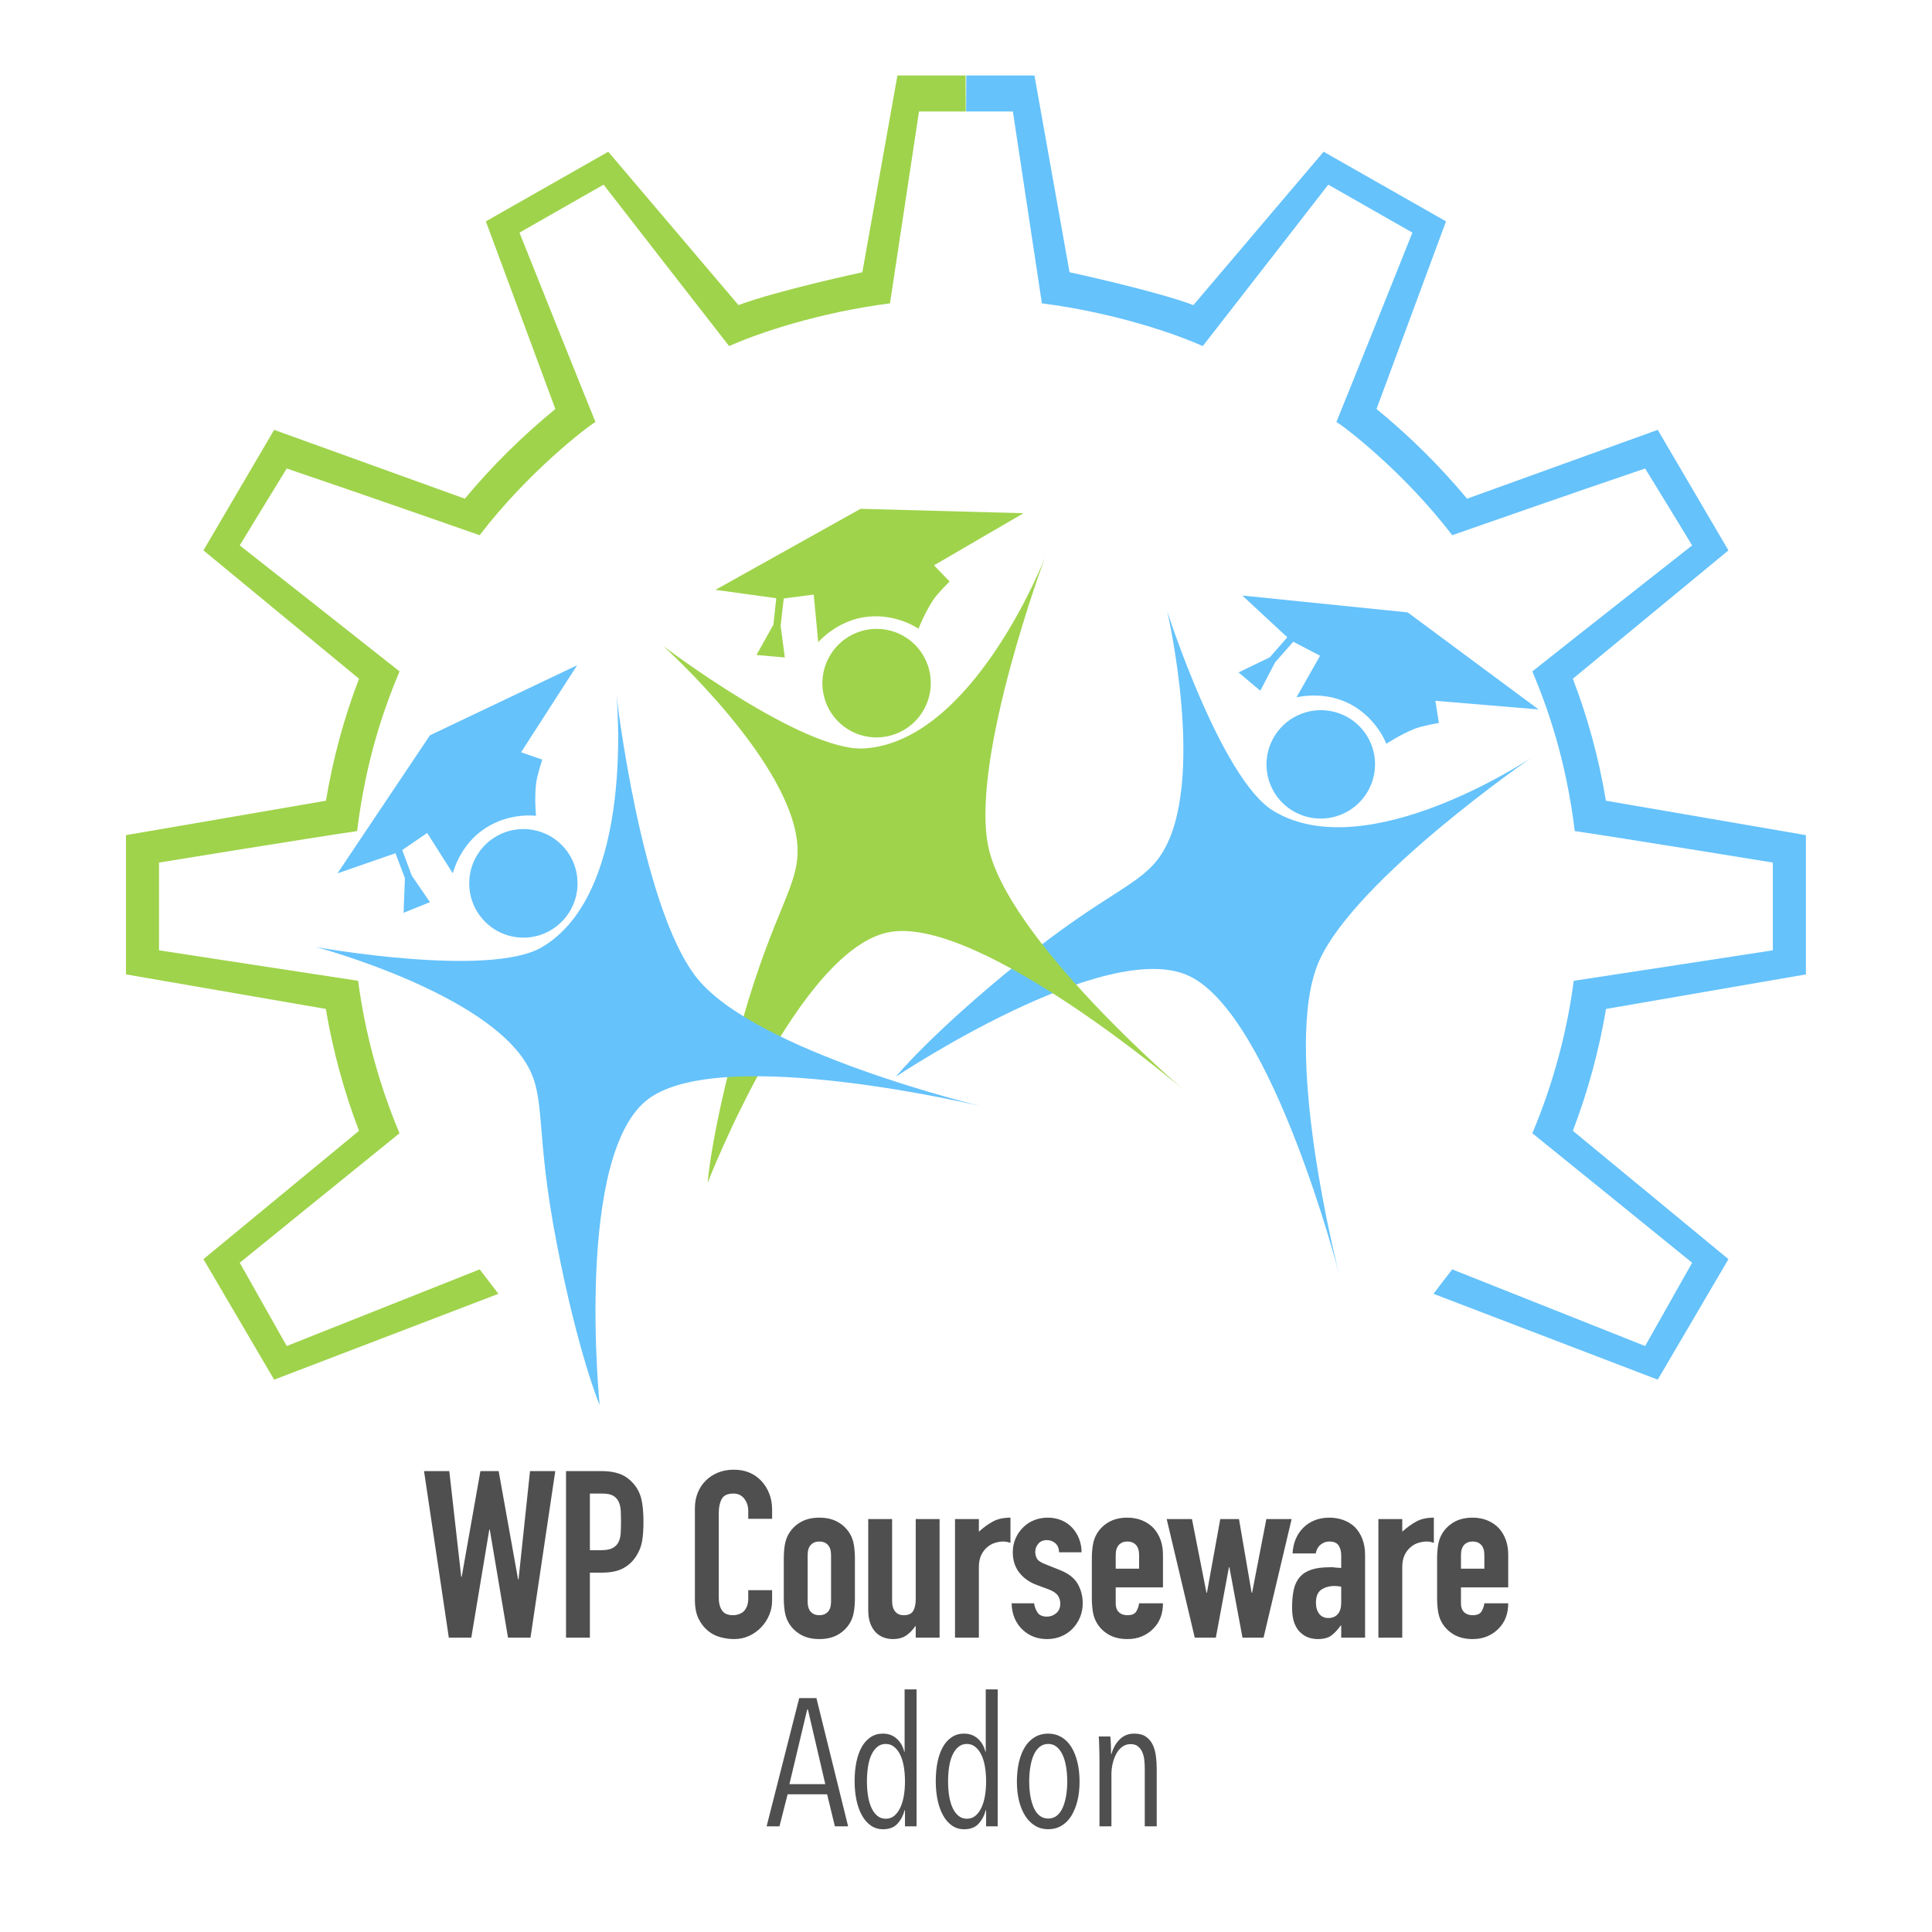 <?xml version="1.0" encoding="UTF-8"?>
<svg xmlns="http://www.w3.org/2000/svg" xmlns:xlink="http://www.w3.org/1999/xlink" width="256px" height="256px" viewBox="0 0 256 256" version="1.1">
  <title>icon-256x256</title>
  <desc>Created with Sketch.</desc>
  <g id="Page-1" stroke="none" stroke-width="1" fill="none" fill-rule="evenodd">
    <g id="icon-256x256">
      <g id="wpcw-icon" transform="translate(16.5, 10)">
        <g id="Gears" transform="translate(-0, 0)">
          <path d="M81.351,30.425 L64.097,10.106 L47.88,19.333 L57.088,44.194 C52.727,47.765 48.698,51.747 45.091,56.078 L19.826,46.958 L10.457,62.927 L31.073,79.936 C29.094,85.103 27.619,90.509 26.692,96.099 L0.194,100.66 L0.194,119.112 L26.674,123.69 C27.619,129.263 29.094,134.668 31.073,139.835 L10.457,156.844 L19.826,172.813 L49.542,161.438 C49.557,161.438 47.057,158.199 47.057,158.199 L21.493,168.356 L15.267,157.32 C15.267,157.32 31.073,144.489 36.44,140.162 C33.666,133.602 31.812,126.571 30.956,119.961 C19.6,118.237 4.572,115.922 4.572,115.922 L4.572,104.292 C4.572,104.292 24.973,100.974 30.818,100.119 C31.977,90.667 34.388,83.848 36.44,78.962 C29.65,73.577 15.267,62.27 15.267,62.27 C15.267,62.27 19.538,55.235 21.493,52.079 C32.139,55.685 43.14,59.562 47.057,60.916 C53.47,52.527 61.376,46.497 62.402,45.915 C60.998,42.496 52.333,20.823 52.333,20.823 L63.481,14.467 C63.481,14.467 76.791,31.624 80.113,35.859 C84.026,34.106 92.053,31.401 101.428,30.194 C103.004,19.757 105.272,4.772 105.272,4.772 L111.468,4.772 L111.446,1.42108547e-14 L102.414,1.42108547e-14 L97.765,26.076 C97.765,26.076 86.603,28.473 81.351,30.425 Z" id="Green-Gear" fill="#9FD34B"></path>
          <path d="M192.673,30.425 L175.419,10.106 L159.202,19.333 L168.41,44.194 C164.049,47.765 160.02,51.747 156.413,56.078 L131.148,46.958 L121.779,62.927 L142.395,79.936 C140.416,85.103 138.941,90.509 138.014,96.099 L111.516,100.66 L111.516,119.112 L137.996,123.69 C138.941,129.263 140.416,134.668 142.395,139.835 L121.779,156.844 L131.148,172.813 L160.864,161.438 C160.88,161.438 158.379,158.199 158.379,158.199 L132.815,168.356 L126.589,157.32 C126.589,157.32 142.395,144.489 147.762,140.162 C144.988,133.602 143.134,126.571 142.278,119.961 C130.922,118.237 115.894,115.922 115.894,115.922 L115.894,104.292 C115.894,104.292 136.295,100.974 142.141,100.119 C143.3,90.667 145.71,83.848 147.762,78.962 C140.972,73.577 126.589,62.27 126.589,62.27 C126.589,62.27 130.861,55.235 132.815,52.079 C143.461,55.685 154.463,59.562 158.379,60.916 C164.792,52.527 172.698,46.497 173.724,45.915 C172.32,42.496 163.655,20.823 163.655,20.823 L174.803,14.467 C174.803,14.467 188.113,31.624 191.435,35.859 C195.348,34.106 203.375,31.401 212.751,30.194 C214.326,19.757 216.594,4.772 216.594,4.772 L222.79,4.772 L222.768,1.42108547e-14 L213.736,1.42108547e-14 L209.087,26.076 C209.087,26.076 197.925,28.473 192.673,30.425 Z" id="Blue-Gear" fill="#65C2FB" transform="translate(167.153, 86.407) scale(-1, 1) translate(-167.153, -86.407) "></path>
        </g>
        <g id="Blue-Student" transform="translate(148.59, 115.88) rotate(62) translate(-148.59, -115.88) translate(104.09, 66.38)" fill="#65C2FB">
          <path d="M31.836,76.799 C28.983,62.028 30.454,57.777 28.036,53.43 C22.609,43.67 -5.68434189e-14,37.644 -5.68434189e-14,37.644 C-5.68434189e-14,37.644 22.944,41.761 29.911,37.644 C42.41,30.256 39.766,4.231 39.766,4.231 C39.766,4.231 42.958,31.972 50.265,41.524 C57.896,51.5 88.187,58.747 88.187,58.747 C88.187,58.747 54.013,50.514 44.094,57.693 C34.174,64.872 37.547,98.337 37.547,98.337 C37.547,98.337 34.689,91.571 31.836,76.799 L31.836,76.799 L31.836,76.799 Z" id="Shape"></path>
          <ellipse id="Oval" cx="27.439" cy="29.195" rx="7.176" ry="7.193"></ellipse>
          <path d="M15.062,9.574 L2.806,27.869 L10.487,25.204 L11.743,28.499 L11.565,33.094 L15.062,31.684 L12.657,28.188 L11.383,24.781 L14.688,22.519 L18.088,27.869 C18.088,27.869 18.976,24.091 22.406,21.876 C25.697,19.752 29.112,20.247 29.112,20.247 C29.112,20.247 28.893,18.024 29.112,16.026 C29.235,14.903 29.946,12.803 29.946,12.803 L27.132,11.828 L34.561,0.296 L15.062,9.574 L15.062,9.574 L15.062,9.574 Z" id="Path-2"></path>
        </g>
        <g id="Green-Student" transform="translate(105.634, 106.358) rotate(27) translate(-105.634, -106.358) translate(61.134, 56.858)" fill="#9FD34B">
          <path d="M31.836,76.799 C28.983,62.028 30.454,57.777 28.036,53.43 C22.609,43.67 -1.13686838e-13,37.644 -1.13686838e-13,37.644 C-1.13686838e-13,37.644 22.944,41.761 29.911,37.644 C42.41,30.256 39.766,4.231 39.766,4.231 C39.766,4.231 42.958,31.972 50.265,41.524 C57.896,51.5 88.187,58.747 88.187,58.747 C88.187,58.747 54.013,50.514 44.094,57.693 C34.174,64.872 37.547,98.337 37.547,98.337 C37.547,98.337 34.689,91.571 31.836,76.799 L31.836,76.799 L31.836,76.799 Z" id="Blue-Student"></path>
          <ellipse id="Oval" cx="27.439" cy="29.195" rx="7.176" ry="7.193"></ellipse>
          <path d="M15.062,9.574 L2.806,27.869 L10.487,25.204 L11.743,28.499 L11.565,33.094 L15.062,31.684 L12.657,28.188 L11.383,24.781 L14.688,22.519 L18.088,27.869 C18.088,27.869 18.976,24.091 22.406,21.876 C25.697,19.752 29.112,20.247 29.112,20.247 C29.112,20.247 28.893,18.024 29.112,16.026 C29.235,14.903 29.946,12.803 29.946,12.803 L27.132,11.828 L34.561,0.296 L15.062,9.574 L15.062,9.574 L15.062,9.574 Z" id="Path-2"></path>
        </g>
        <g id="Blue-Student" transform="translate(25.412, 77.854)" fill="#65C2FB">
          <path d="M28.036,53.43 C22.609,43.67 0,37.644 0,37.644 C0,37.644 22.944,41.761 29.911,37.644 C42.41,30.256 39.766,4.231 39.766,4.231 C39.766,4.231 42.958,31.972 50.265,41.524 C57.896,51.5 88.187,58.747 88.187,58.747 C88.187,58.747 54.013,50.514 44.094,57.693 C34.174,64.872 37.547,98.337 37.547,98.337 C37.547,98.337 34.689,91.571 31.836,76.799 C28.983,62.028 30.454,57.777 28.036,53.43 L28.036,53.43 Z" id="Shape"></path>
          <ellipse id="Oval" cx="27.439" cy="29.195" rx="7.176" ry="7.193"></ellipse>
          <path d="M15.062,9.574 L2.806,27.869 L10.487,25.204 L11.743,28.499 L11.565,33.094 L15.062,31.684 L12.657,28.188 L11.383,24.781 L14.688,22.519 L18.088,27.869 C18.088,27.869 18.976,24.091 22.406,21.876 C25.697,19.752 29.112,20.247 29.112,20.247 C29.112,20.247 28.893,18.024 29.112,16.026 C29.235,14.903 29.946,12.803 29.946,12.803 L27.132,11.828 L34.561,0.296 L15.062,9.574 L15.062,9.574 L15.062,9.574 Z" id="Path-2"></path>
        </g>
      </g>
      <path d="M73.577,194.928 L70.291,217 L67.315,217 L64.897,202.678 L64.835,202.678 L62.448,217 L59.472,217 L56.186,194.928 L59.534,194.928 L61.115,208.94 L61.177,208.94 L63.657,194.928 L66.075,194.928 L68.648,209.281 L68.71,209.281 L70.229,194.928 L73.577,194.928 Z M75.001,217 L75.001,194.928 L79.744,194.928 C80.612,194.928 81.377,195.042 82.038,195.269 C82.699,195.496 83.299,195.899 83.836,196.478 C84.373,197.057 84.745,197.733 84.952,198.508 C85.159,199.284 85.262,200.332 85.262,201.655 C85.262,202.647 85.205,203.484 85.091,204.166 C84.978,204.848 84.735,205.489 84.363,206.088 C83.929,206.811 83.35,207.374 82.627,207.778 C81.904,208.181 80.953,208.382 79.775,208.382 L78.163,208.382 L78.163,217 L75.001,217 Z M78.163,197.904 L78.163,205.406 L79.682,205.406 C80.323,205.406 80.819,205.313 81.17,205.127 C81.521,204.941 81.78,204.683 81.945,204.352 C82.11,204.042 82.208,203.66 82.24,203.205 C82.271,202.75 82.286,202.244 82.286,201.686 C82.286,201.169 82.276,200.679 82.255,200.214 C82.234,199.748 82.141,199.34 81.976,198.989 C81.811,198.638 81.563,198.369 81.232,198.183 C80.901,197.997 80.426,197.904 79.806,197.904 L78.163,197.904 Z M102.308,210.707 L102.308,212.071 C102.308,212.753 102.179,213.399 101.921,214.008 C101.662,214.618 101.306,215.161 100.851,215.636 C100.396,216.111 99.864,216.488 99.254,216.768 C98.645,217.047 97.989,217.186 97.286,217.186 C96.687,217.186 96.077,217.103 95.457,216.938 C94.837,216.773 94.279,216.483 93.783,216.07 C93.287,215.657 92.879,215.125 92.558,214.474 C92.238,213.822 92.078,212.991 92.078,211.978 L92.078,199.826 C92.078,199.103 92.202,198.431 92.45,197.811 C92.698,197.191 93.049,196.654 93.504,196.199 C93.959,195.744 94.501,195.388 95.132,195.13 C95.762,194.871 96.459,194.742 97.224,194.742 C98.712,194.742 99.921,195.228 100.851,196.199 C101.306,196.674 101.662,197.237 101.921,197.888 C102.179,198.54 102.308,199.247 102.308,200.012 L102.308,201.252 L99.146,201.252 L99.146,200.198 C99.146,199.578 98.97,199.041 98.619,198.586 C98.268,198.131 97.792,197.904 97.193,197.904 C96.408,197.904 95.886,198.147 95.627,198.632 C95.369,199.118 95.24,199.733 95.24,200.477 L95.24,211.761 C95.24,212.402 95.379,212.939 95.659,213.373 C95.938,213.807 96.439,214.024 97.162,214.024 C97.369,214.024 97.591,213.988 97.829,213.916 C98.066,213.843 98.288,213.724 98.495,213.559 C98.681,213.394 98.836,213.166 98.96,212.877 C99.084,212.588 99.146,212.226 99.146,211.792 L99.146,210.707 L102.308,210.707 Z M103.856,206.553 C103.856,205.912 103.897,205.323 103.98,204.786 C104.063,204.249 104.218,203.773 104.445,203.36 C104.817,202.678 105.349,202.13 106.041,201.717 C106.734,201.304 107.576,201.097 108.568,201.097 C109.56,201.097 110.402,201.304 111.094,201.717 C111.787,202.13 112.319,202.678 112.691,203.36 C112.918,203.773 113.073,204.249 113.156,204.786 C113.239,205.323 113.28,205.912 113.28,206.553 L113.28,211.73 C113.28,212.371 113.239,212.96 113.156,213.497 C113.073,214.034 112.918,214.51 112.691,214.923 C112.319,215.605 111.787,216.153 111.094,216.566 C110.402,216.979 109.56,217.186 108.568,217.186 C107.576,217.186 106.734,216.979 106.041,216.566 C105.349,216.153 104.817,215.605 104.445,214.923 C104.218,214.51 104.063,214.034 103.98,213.497 C103.897,212.96 103.856,212.371 103.856,211.73 L103.856,206.553 Z M107.018,212.226 C107.018,212.825 107.157,213.275 107.436,213.575 C107.716,213.874 108.093,214.024 108.568,214.024 C109.043,214.024 109.42,213.874 109.7,213.575 C109.979,213.275 110.118,212.825 110.118,212.226 L110.118,206.057 C110.118,205.458 109.979,205.008 109.7,204.708 C109.42,204.409 109.043,204.259 108.568,204.259 C108.093,204.259 107.716,204.409 107.436,204.708 C107.157,205.008 107.018,205.458 107.018,206.057 L107.018,212.226 Z M124.5,201.283 L124.5,217 L121.338,217 L121.338,215.481 L121.276,215.481 C120.945,215.977 120.548,216.385 120.082,216.706 C119.617,217.026 119.023,217.186 118.3,217.186 C117.907,217.186 117.515,217.119 117.122,216.984 C116.729,216.85 116.378,216.628 116.068,216.318 C115.758,216.008 115.51,215.61 115.324,215.125 C115.138,214.639 115.045,214.045 115.045,213.342 L115.045,201.283 L118.207,201.283 L118.207,212.164 C118.207,212.743 118.341,213.197 118.61,213.528 C118.879,213.859 119.261,214.024 119.757,214.024 C120.356,214.024 120.77,213.838 120.997,213.466 C121.224,213.094 121.338,212.557 121.338,211.854 L121.338,201.283 L124.5,201.283 Z M126.544,217 L126.544,201.283 L129.706,201.283 L129.706,202.957 C130.347,202.378 130.977,201.924 131.597,201.593 C132.217,201.262 132.982,201.097 133.891,201.097 L133.891,204.445 C133.581,204.321 133.261,204.259 132.93,204.259 C132.599,204.259 132.243,204.316 131.861,204.429 C131.478,204.543 131.132,204.734 130.822,205.003 C130.491,205.272 130.223,205.623 130.016,206.057 C129.809,206.491 129.706,207.028 129.706,207.669 L129.706,217 L126.544,217 Z M140.337,205.685 C140.316,205.148 140.146,204.745 139.826,204.476 C139.505,204.207 139.138,204.073 138.725,204.073 C138.229,204.073 137.847,204.233 137.578,204.554 C137.309,204.874 137.175,205.241 137.175,205.654 C137.175,205.943 137.247,206.227 137.392,206.506 C137.537,206.786 137.909,207.039 138.508,207.266 L140.368,208.01 C141.546,208.465 142.357,209.085 142.802,209.87 C143.246,210.655 143.468,211.513 143.468,212.443 C143.468,213.104 143.349,213.719 143.112,214.287 C142.874,214.856 142.548,215.357 142.135,215.791 C141.722,216.225 141.226,216.566 140.647,216.814 C140.068,217.062 139.438,217.186 138.756,217.186 C137.475,217.186 136.4,216.783 135.532,215.977 C135.098,215.584 134.747,215.094 134.478,214.505 C134.209,213.915 134.065,213.228 134.044,212.443 L137.02,212.443 C137.082,212.877 137.232,213.28 137.47,213.652 C137.707,214.024 138.126,214.21 138.725,214.21 C139.18,214.21 139.588,214.06 139.95,213.761 C140.311,213.461 140.492,213.042 140.492,212.505 C140.492,212.071 140.378,211.699 140.151,211.389 C139.924,211.079 139.51,210.81 138.911,210.583 L137.392,210.025 C136.4,209.653 135.62,209.1 135.052,208.367 C134.483,207.633 134.199,206.739 134.199,205.685 C134.199,205.024 134.323,204.409 134.571,203.84 C134.819,203.272 135.16,202.781 135.594,202.368 C136.007,201.955 136.493,201.64 137.051,201.423 C137.609,201.205 138.208,201.097 138.849,201.097 C139.49,201.097 140.084,201.211 140.631,201.438 C141.179,201.665 141.649,201.986 142.042,202.399 C142.435,202.812 142.745,203.303 142.972,203.871 C143.199,204.44 143.313,205.044 143.313,205.685 L140.337,205.685 Z M154.099,210.335 L147.837,210.335 L147.837,212.474 C147.837,212.97 147.976,213.352 148.256,213.621 C148.535,213.89 148.912,214.024 149.387,214.024 C149.986,214.024 150.384,213.848 150.581,213.497 C150.777,213.146 150.896,212.794 150.937,212.443 L154.099,212.443 C154.099,213.828 153.675,214.944 152.828,215.791 C152.415,216.225 151.919,216.566 151.34,216.814 C150.761,217.062 150.11,217.186 149.387,217.186 C148.395,217.186 147.553,216.979 146.861,216.566 C146.168,216.153 145.636,215.605 145.264,214.923 C145.037,214.51 144.882,214.034 144.799,213.497 C144.716,212.96 144.675,212.371 144.675,211.73 L144.675,206.553 C144.675,205.912 144.716,205.323 144.799,204.786 C144.882,204.249 145.037,203.773 145.264,203.36 C145.636,202.678 146.168,202.13 146.861,201.717 C147.553,201.304 148.395,201.097 149.387,201.097 C150.11,201.097 150.766,201.221 151.356,201.469 C151.945,201.717 152.446,202.058 152.859,202.492 C153.686,203.422 154.099,204.59 154.099,205.995 L154.099,210.335 Z M147.837,207.855 L150.937,207.855 L150.937,206.057 C150.937,205.458 150.798,205.008 150.518,204.708 C150.239,204.409 149.862,204.259 149.387,204.259 C148.912,204.259 148.535,204.409 148.256,204.708 C147.976,205.008 147.837,205.458 147.837,206.057 L147.837,207.855 Z M171.147,201.283 L167.427,217 L164.637,217 L162.901,207.669 L162.839,207.669 L161.103,217 L158.313,217 L154.593,201.283 L157.941,201.283 L159.863,211.048 L159.925,211.048 L161.692,201.283 L164.172,201.283 L165.846,211.048 L165.908,211.048 L167.799,201.283 L171.147,201.283 Z M177.717,217 L177.717,215.388 L177.655,215.388 C177.242,215.967 176.823,216.411 176.399,216.721 C175.976,217.031 175.382,217.186 174.617,217.186 C174.245,217.186 173.868,217.129 173.486,217.016 C173.103,216.902 172.736,216.69 172.385,216.38 C172.034,216.091 171.75,215.672 171.532,215.125 C171.315,214.577 171.207,213.869 171.207,213.001 C171.207,212.112 171.279,211.332 171.424,210.661 C171.569,209.989 171.837,209.426 172.23,208.971 C172.602,208.537 173.108,208.212 173.749,207.994 C174.39,207.777 175.206,207.669 176.198,207.669 L176.539,207.669 C176.663,207.669 176.777,207.679 176.88,207.7 C176.983,207.721 177.107,207.731 177.252,207.731 C177.397,207.731 177.552,207.741 177.717,207.762 L177.717,206.119 C177.717,205.582 177.603,205.137 177.376,204.786 C177.149,204.435 176.735,204.259 176.136,204.259 C175.723,204.259 175.346,204.393 175.005,204.662 C174.663,204.931 174.441,205.323 174.338,205.84 L171.269,205.84 C171.352,204.435 171.827,203.298 172.695,202.43 C173.108,202.017 173.604,201.691 174.183,201.453 C174.762,201.216 175.413,201.097 176.136,201.097 C176.797,201.097 177.417,201.2 177.996,201.407 C178.575,201.614 179.081,201.924 179.515,202.337 C179.928,202.75 180.259,203.267 180.507,203.887 C180.755,204.507 180.879,205.23 180.879,206.057 L180.879,217 L177.717,217 Z M177.717,210.242 C177.366,210.18 177.076,210.149 176.849,210.149 C176.167,210.149 175.583,210.309 175.097,210.63 C174.612,210.95 174.369,211.534 174.369,212.381 C174.369,212.98 174.514,213.466 174.803,213.838 C175.092,214.21 175.495,214.396 176.012,214.396 C176.549,214.396 176.968,214.22 177.268,213.869 C177.567,213.518 177.717,213.022 177.717,212.381 L177.717,210.242 Z M182.644,217 L182.644,201.283 L185.806,201.283 L185.806,202.957 C186.447,202.378 187.077,201.924 187.697,201.593 C188.317,201.262 189.082,201.097 189.991,201.097 L189.991,204.445 C189.681,204.321 189.361,204.259 189.03,204.259 C188.699,204.259 188.343,204.316 187.96,204.429 C187.578,204.543 187.232,204.734 186.922,205.003 C186.591,205.272 186.323,205.623 186.116,206.057 C185.909,206.491 185.806,207.028 185.806,207.669 L185.806,217 L182.644,217 Z M199.847,210.335 L193.585,210.335 L193.585,212.474 C193.585,212.97 193.724,213.352 194.004,213.621 C194.283,213.89 194.66,214.024 195.135,214.024 C195.734,214.024 196.132,213.848 196.328,213.497 C196.525,213.146 196.644,212.794 196.685,212.443 L199.847,212.443 C199.847,213.828 199.423,214.944 198.576,215.791 C198.163,216.225 197.667,216.566 197.088,216.814 C196.509,217.062 195.858,217.186 195.135,217.186 C194.143,217.186 193.301,216.979 192.608,216.566 C191.916,216.153 191.384,215.605 191.012,214.923 C190.785,214.51 190.63,214.034 190.547,213.497 C190.464,212.96 190.423,212.371 190.423,211.73 L190.423,206.553 C190.423,205.912 190.464,205.323 190.547,204.786 C190.63,204.249 190.785,203.773 191.012,203.36 C191.384,202.678 191.916,202.13 192.608,201.717 C193.301,201.304 194.143,201.097 195.135,201.097 C195.858,201.097 196.514,201.221 197.103,201.469 C197.693,201.717 198.194,202.058 198.607,202.492 C199.434,203.422 199.847,204.59 199.847,205.995 L199.847,210.335 Z M193.585,207.855 L196.685,207.855 L196.685,206.057 C196.685,205.458 196.546,205.008 196.267,204.708 C195.987,204.409 195.61,204.259 195.135,204.259 C194.66,204.259 194.283,204.409 194.004,204.708 C193.724,205.008 193.585,205.458 193.585,206.057 L193.585,207.855 Z" id="WPCourseware" fill="#4F4F4F" fill-rule="nonzero"></path>
      <path d="M110.628,242 L109.596,237.752 L104.364,237.752 L103.284,242 L101.58,242 L105.9,225.008 L108.18,225.008 L112.38,242 L110.628,242 Z M107.052,226.52 L106.956,226.52 L104.604,236.408 L109.356,236.408 L107.052,226.52 Z M119.914,242 L119.914,239.864 L119.866,239.864 C119.674,240.584 119.354,241.184 118.906,241.664 C118.458,242.144 117.826,242.384 117.01,242.384 C116.402,242.384 115.866,242.224 115.402,241.904 C114.938,241.584 114.546,241.14 114.226,240.572 C113.906,240.004 113.662,239.332 113.494,238.556 C113.326,237.78 113.242,236.928 113.242,236 C113.242,235.072 113.322,234.224 113.482,233.456 C113.642,232.688 113.878,232.028 114.19,231.476 C114.502,230.924 114.894,230.492 115.366,230.18 C115.838,229.868 116.378,229.712 116.986,229.712 C117.706,229.712 118.314,229.932 118.81,230.372 C119.306,230.812 119.642,231.392 119.818,232.112 L119.866,232.112 L119.866,223.856 L121.45,223.856 L121.45,242 L119.914,242 Z M119.914,236.048 C119.914,235.344 119.862,234.688 119.758,234.08 C119.654,233.472 119.494,232.948 119.278,232.508 C119.062,232.068 118.794,231.72 118.474,231.464 C118.154,231.208 117.786,231.08 117.37,231.08 C116.938,231.08 116.566,231.208 116.254,231.464 C115.942,231.72 115.682,232.068 115.474,232.508 C115.266,232.948 115.114,233.472 115.018,234.08 C114.922,234.688 114.874,235.344 114.874,236.048 C114.874,236.736 114.922,237.38 115.018,237.98 C115.114,238.58 115.266,239.104 115.474,239.552 C115.682,240 115.942,240.352 116.254,240.608 C116.566,240.864 116.938,240.992 117.37,240.992 C117.802,240.992 118.174,240.864 118.486,240.608 C118.798,240.352 119.062,240 119.278,239.552 C119.494,239.104 119.654,238.58 119.758,237.98 C119.862,237.38 119.914,236.736 119.914,236.048 Z M130.665,242 L130.665,239.864 L130.617,239.864 C130.425,240.584 130.105,241.184 129.657,241.664 C129.209,242.144 128.577,242.384 127.761,242.384 C127.153,242.384 126.617,242.224 126.153,241.904 C125.689,241.584 125.297,241.14 124.977,240.572 C124.657,240.004 124.413,239.332 124.245,238.556 C124.077,237.78 123.993,236.928 123.993,236 C123.993,235.072 124.073,234.224 124.233,233.456 C124.393,232.688 124.629,232.028 124.941,231.476 C125.253,230.924 125.645,230.492 126.117,230.18 C126.589,229.868 127.129,229.712 127.737,229.712 C128.457,229.712 129.065,229.932 129.561,230.372 C130.057,230.812 130.393,231.392 130.569,232.112 L130.617,232.112 L130.617,223.856 L132.201,223.856 L132.201,242 L130.665,242 Z M130.665,236.048 C130.665,235.344 130.613,234.688 130.509,234.08 C130.405,233.472 130.245,232.948 130.029,232.508 C129.813,232.068 129.545,231.72 129.225,231.464 C128.905,231.208 128.537,231.08 128.121,231.08 C127.689,231.08 127.317,231.208 127.005,231.464 C126.693,231.72 126.433,232.068 126.225,232.508 C126.017,232.948 125.865,233.472 125.769,234.08 C125.673,234.688 125.625,235.344 125.625,236.048 C125.625,236.736 125.673,237.38 125.769,237.98 C125.865,238.58 126.017,239.104 126.225,239.552 C126.433,240 126.693,240.352 127.005,240.608 C127.317,240.864 127.689,240.992 128.121,240.992 C128.553,240.992 128.925,240.864 129.237,240.608 C129.549,240.352 129.813,240 130.029,239.552 C130.245,239.104 130.405,238.58 130.509,237.98 C130.613,237.38 130.665,236.736 130.665,236.048 Z M143.047,236.072 C143.047,237.016 142.951,237.872 142.759,238.64 C142.567,239.408 142.295,240.072 141.943,240.632 C141.591,241.192 141.155,241.624 140.635,241.928 C140.115,242.232 139.535,242.384 138.895,242.384 C138.255,242.384 137.679,242.232 137.167,241.928 C136.655,241.624 136.219,241.192 135.859,240.632 C135.499,240.072 135.223,239.408 135.031,238.64 C134.839,237.872 134.743,237.016 134.743,236.072 C134.743,235.128 134.835,234.264 135.019,233.48 C135.203,232.696 135.471,232.024 135.823,231.464 C136.175,230.904 136.611,230.472 137.131,230.168 C137.651,229.864 138.239,229.712 138.895,229.712 C139.535,229.712 140.115,229.864 140.635,230.168 C141.155,230.472 141.591,230.904 141.943,231.464 C142.295,232.024 142.567,232.696 142.759,233.48 C142.951,234.264 143.047,235.128 143.047,236.072 Z M141.415,236.048 C141.415,235.344 141.363,234.688 141.259,234.08 C141.155,233.472 140.999,232.948 140.791,232.508 C140.583,232.068 140.323,231.72 140.011,231.464 C139.699,231.208 139.327,231.08 138.895,231.08 C138.463,231.08 138.087,231.208 137.767,231.464 C137.447,231.72 137.187,232.068 136.987,232.508 C136.787,232.948 136.635,233.472 136.531,234.08 C136.427,234.688 136.375,235.344 136.375,236.048 C136.375,236.752 136.427,237.4 136.531,237.992 C136.635,238.584 136.787,239.104 136.987,239.552 C137.187,240 137.447,240.348 137.767,240.596 C138.087,240.844 138.463,240.968 138.895,240.968 C139.327,240.968 139.703,240.844 140.023,240.596 C140.343,240.348 140.603,240 140.803,239.552 C141.003,239.104 141.155,238.584 141.259,237.992 C141.363,237.4 141.415,236.752 141.415,236.048 Z M151.686,242 L151.686,234.32 C151.686,233.952 151.666,233.58 151.626,233.204 C151.586,232.828 151.498,232.484 151.362,232.172 C151.226,231.86 151.034,231.604 150.786,231.404 C150.538,231.204 150.214,231.104 149.814,231.104 C149.414,231.104 149.058,231.212 148.746,231.428 C148.434,231.644 148.17,231.94 147.954,232.316 C147.738,232.692 147.57,233.124 147.45,233.612 C147.33,234.1 147.27,234.608 147.27,235.136 L147.27,242 L145.686,242 L145.686,233.096 C145.686,232.84 145.682,232.564 145.674,232.268 C145.666,231.972 145.658,231.684 145.65,231.404 C145.642,231.124 145.634,230.868 145.626,230.636 C145.618,230.404 145.606,230.224 145.59,230.096 L147.126,230.096 C147.158,230.4 147.182,230.768 147.198,231.2 C147.214,231.632 147.222,232.04 147.222,232.424 L147.27,232.424 C147.494,231.624 147.862,230.972 148.374,230.468 C148.886,229.964 149.526,229.712 150.294,229.712 C150.934,229.712 151.45,229.848 151.842,230.12 C152.234,230.392 152.534,230.748 152.742,231.188 C152.95,231.628 153.09,232.124 153.162,232.676 C153.234,233.228 153.27,233.776 153.27,234.32 L153.27,242 L151.686,242 Z" id="Addon" fill="#4F4F4F" fill-rule="nonzero"></path>
    </g>
  </g>
</svg>
